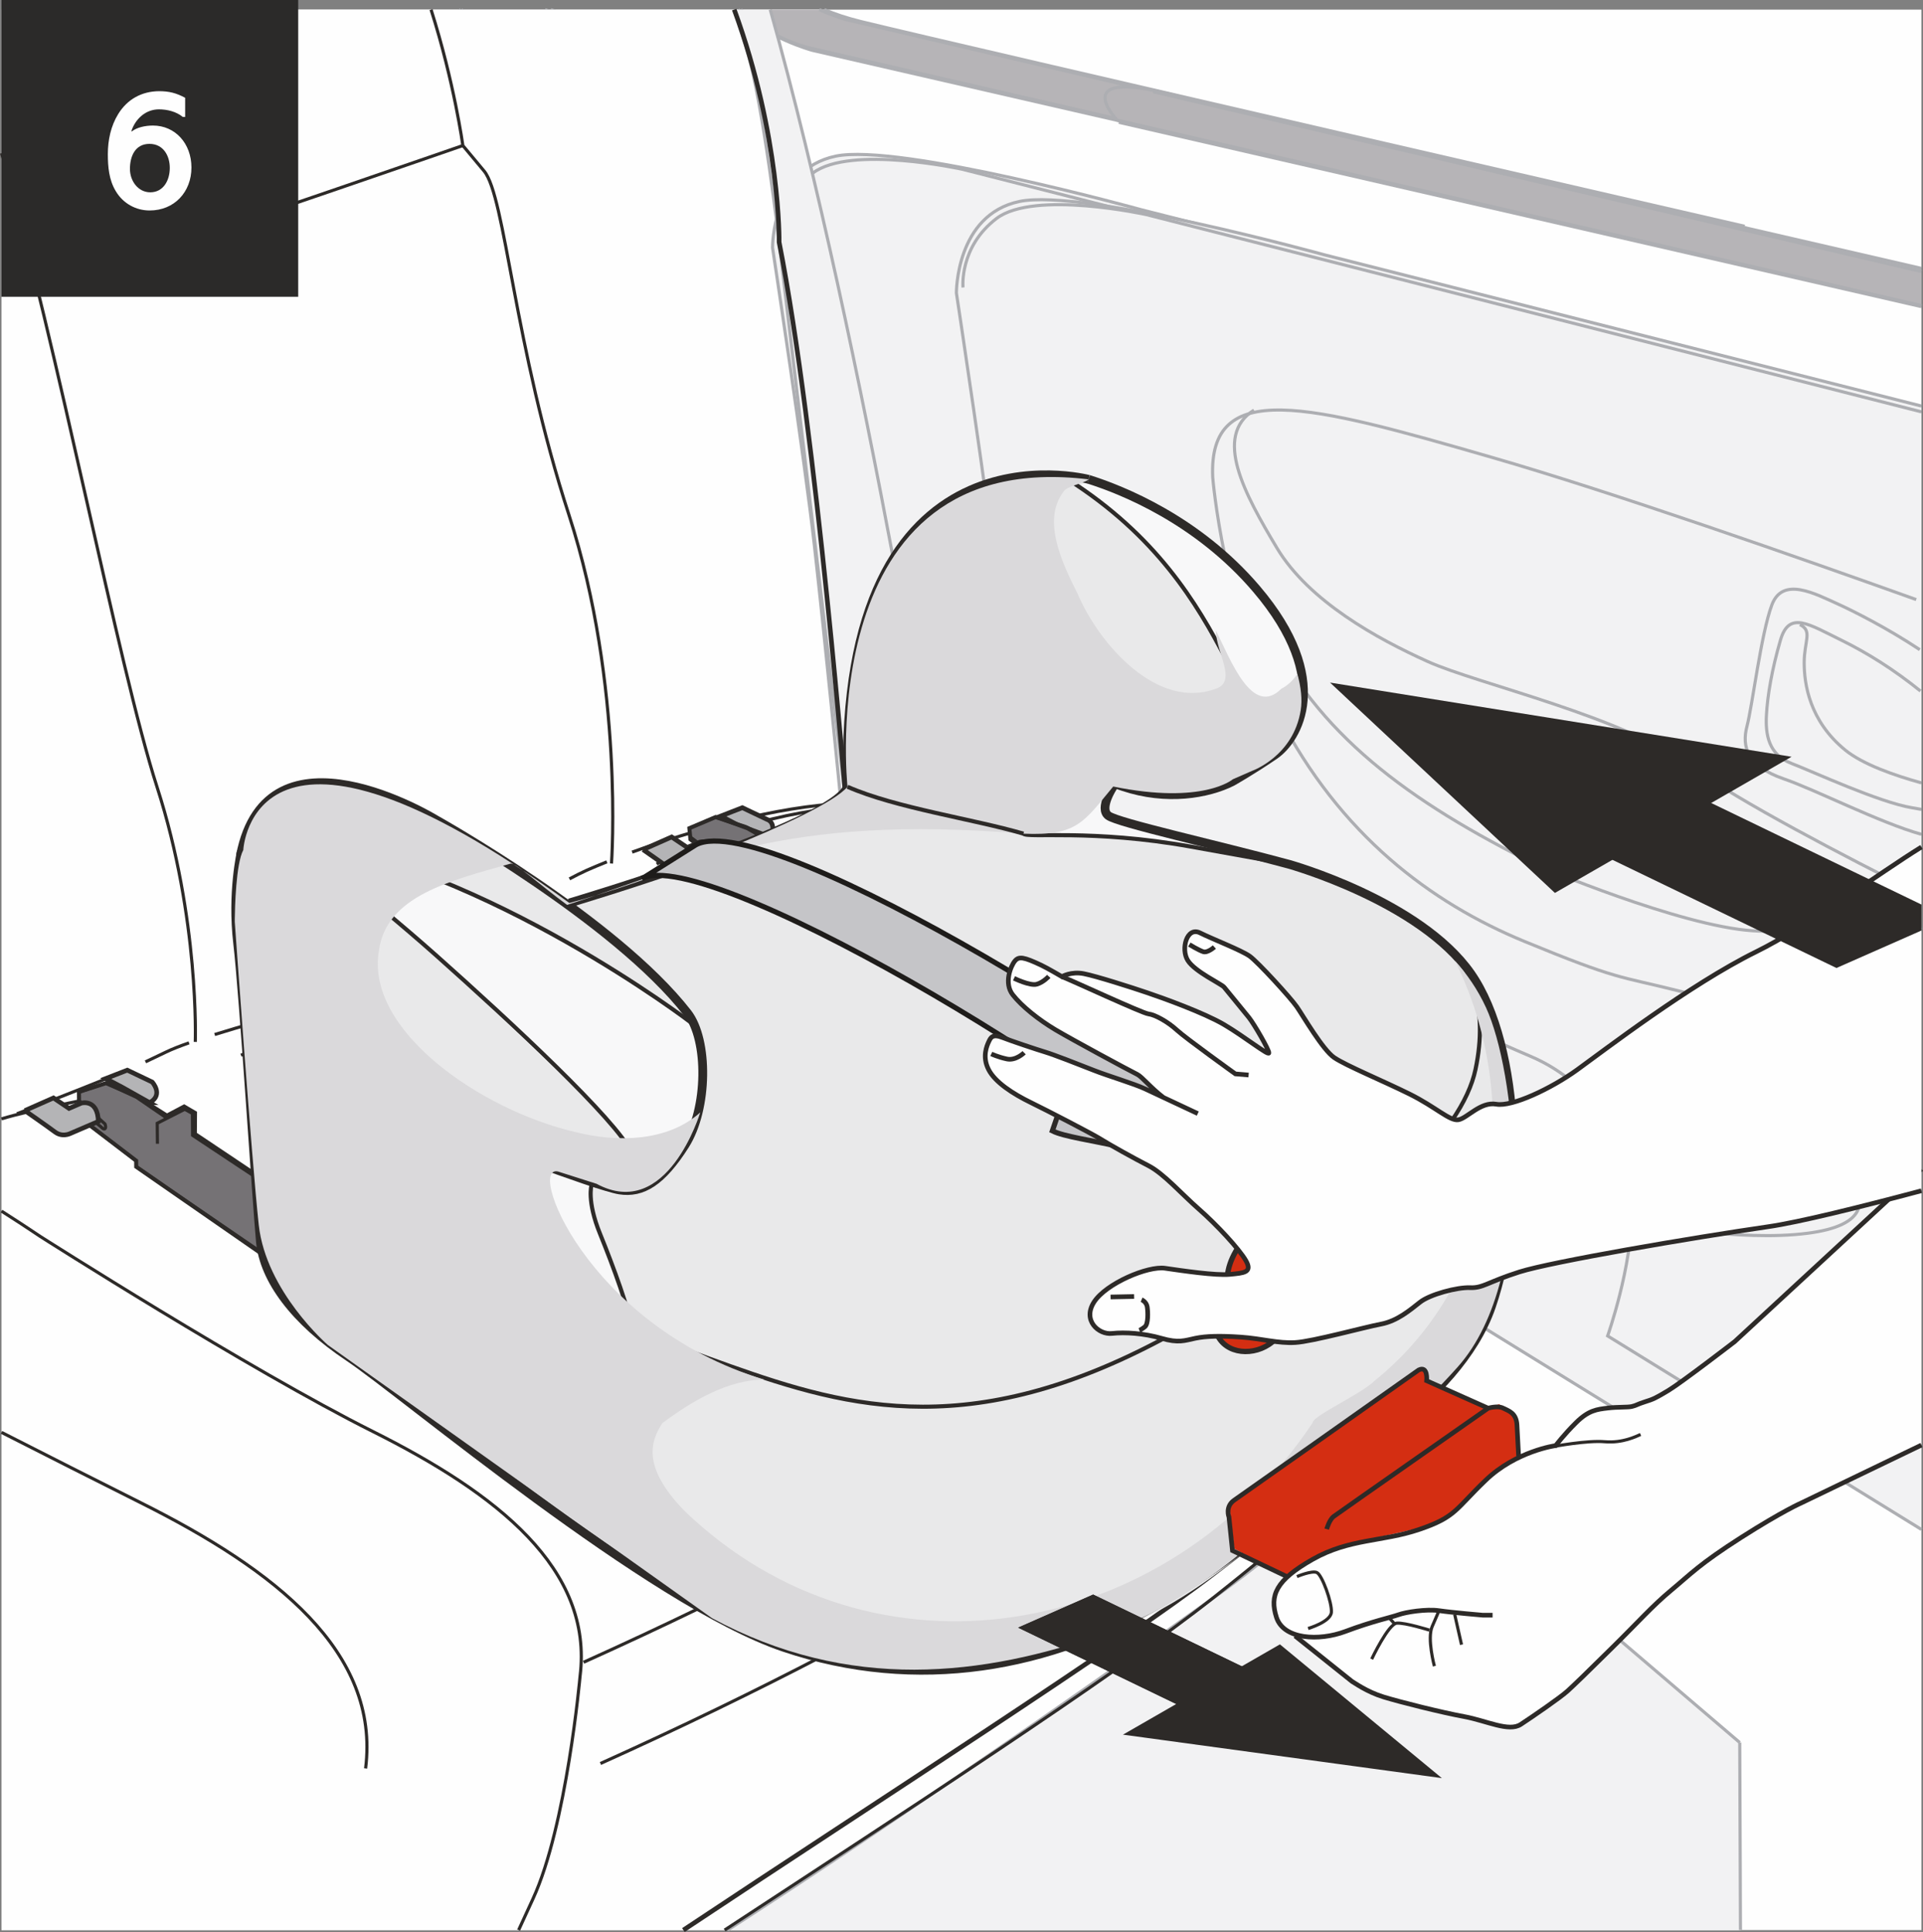 <?xml version="1.0" encoding="UTF-8"?>
<!DOCTYPE svg PUBLIC "-//W3C//DTD SVG 1.1//EN" "http://www.w3.org/Graphics/SVG/1.1/DTD/svg11.dtd">
<!-- Creator: CorelDRAW 2018 (64-Bit) -->
<svg xmlns="http://www.w3.org/2000/svg" xml:space="preserve" width="46.813mm" height="47.019mm" version="1.1" style="shape-rendering:geometricPrecision; text-rendering:geometricPrecision; image-rendering:optimizeQuality; fill-rule:evenodd; clip-rule:evenodd"
viewBox="0 0 2194.24 2203.9"
 xmlns:xlink="http://www.w3.org/1999/xlink">
 <rect x="0" y="0" width="2194.24" height="2203.9" fill="#808080" stroke="none"/>
 <defs>
  <style type="text/css">
   <![CDATA[
    .str7 {stroke:#2D2A28;stroke-width:6.05;stroke-miterlimit:4}
    .str10 {stroke:#2B2A29;stroke-width:15.71;stroke-miterlimit:4}
    .str4 {stroke:#2D2A28;stroke-width:10.02;stroke-miterlimit:4}
    .str2 {stroke:#2D2A28;stroke-width:5.29;stroke-miterlimit:4}
    .str8 {stroke:#2D2A28;stroke-width:4.43;stroke-miterlimit:4}
    .str3 {stroke:#2D2A28;stroke-width:4.57;stroke-miterlimit:4}
    .str5 {stroke:#2D2A28;stroke-width:4.66;stroke-miterlimit:4}
    .str9 {stroke:#2D2A28;stroke-width:5.9;stroke-miterlimit:4}
    .str6 {stroke:#1E1C1A;stroke-width:5.9;stroke-miterlimit:4}
    .str0 {stroke:#ADAEB2;stroke-width:3.57;stroke-miterlimit:4}
    .str1 {stroke:#2D2A28;stroke-width:3.57;stroke-miterlimit:4}
    .fil13 {fill:none}
    .fil2 {fill:none;fill-rule:nonzero}
    .fil12 {fill:#5E5C5E}
    .fil0 {fill:#FEFEFE;fill-rule:nonzero}
    .fil15 {fill:#2B2A29;fill-rule:nonzero}
    .fil8 {fill:#F8F8F9;fill-rule:nonzero}
    .fil3 {fill:#F2F2F3;fill-rule:nonzero}
    .fil7 {fill:#E9E9EA;fill-rule:nonzero}
    .fil9 {fill:#DAD9DB;fill-rule:nonzero}
    .fil10 {fill:#C5C5C8;fill-rule:nonzero}
    .fil1 {fill:#B6B4B7;fill-rule:nonzero}
    .fil4 {fill:#B4B4B6;fill-rule:nonzero}
    .fil6 {fill:#A9A9AB;fill-rule:nonzero}
    .fil5 {fill:#757275;fill-rule:nonzero}
    .fil14 {fill:#2D2A28;fill-rule:nonzero}
    .fil11 {fill:#D42E12;fill-rule:nonzero}
   ]]>
  </style>
 </defs>
 <g id="Слой_x0020_1">
  <polygon class="fil0" points="1.72,2201.71 2192.41,2201.71 2192.41,11 1.72,11 "/>
  <path class="fil1" d="M1666.99 253.58l-0.81 42.17 -1064.94 -245.36c0,0 -41.26,-8.71 -74.91,-39.41l102.09 0c9.05,3.29 18.93,6.3 29.74,8.95 112.69,27.63 1008.83,233.65 1008.83,233.65z"/>
  <path class="fil2 str0" d="M1666.99 253.58l-0.81 42.17 -1064.94 -245.36c0,0 -41.26,-8.71 -74.91,-39.41m102.09 0c9.05,3.29 18.93,6.3 29.74,8.95 112.69,27.63 1008.83,233.65 1008.83,233.65"/>
  <path class="fil2 str0" d="M1666.85 297.09l-1063.72 -244.21c0,0 -47.29,-12.72 -79.73,-41.89"/>
  <path class="fil2 str0" d="M1671.87 258.86l-1029.59 -240.89c0,0 -8.33,-2.24 -20.4,-6.99"/>
  <polygon class="fil0" points="1987.55,292.88 939.77,11.62 938.04,10.98 1.72,10.98 1.72,2201.69 1986.41,2201.69 "/>
  <path class="fil1" d="M1990.79 258.14l-0.81 42.17 -1064.94 -245.35c0,0 -45.31,-9.57 -79.69,-43.97l95.26 0c12.04,5.08 25.75,9.68 41.38,13.51 112.7,27.63 1008.8,233.65 1008.8,233.65z"/>
  <path class="fil2 str0" d="M1990.79 258.14l-0.81 42.17 -1064.94 -245.35c0,0 -45.31,-9.57 -79.69,-43.97m95.26 0c12.04,5.08 25.75,9.68 41.38,13.51 112.7,27.63 1008.8,233.65 1008.8,233.65"/>
  <path class="fil2 str0" d="M1990.64 301.64l-1063.67 -244.21c0,0 -52.23,-14.03 -84.58,-46.45"/>
  <path class="fil2 str0" d="M1995.66 263.41l-1029.59 -240.89c0,0 -13.61,-3.66 -31.24,-11.54"/>
  <path class="fil1" d="M2192.45 348.5l-917.76 -211.46c0,0 -55.71,-58.06 56.95,-30.46 83.86,20.56 601.38,139.86 860.81,199.59l0 42.32z"/>
  <path class="fil2 str0" d="M2192.45 348.5l-917.76 -211.46c0,0 -55.71,-58.06 56.95,-30.46 83.86,20.56 601.38,139.86 860.81,199.59"/>
  <line class="fil2 str0" x1="2192.45" y1="349.79" x2="1276.63" y2= "139.52" />
  <line class="fil2 str0" x1="2192.45" y1="309.74" x2="1315.74" y2= "104.61" />
  <path class="fil3" d="M1983.23 1693.4l-358.62 -221.13c0,0 27.86,-78.15 27.86,-144.77 0,-66.62 -38.77,-141.66 -116.3,-174.38 -77.58,-32.69 -230.17,-108.66 -340.43,-140.14 -110.26,-31.6 -236.26,-98.5 -236.26,-98.5 0,0 -16.84,-173.16 -30.29,-292.66 -10.87,-96.9 -47.69,-339.31 -47.69,-339.31 0,0 -0.78,-89.09 71.91,-104.34 72.7,-15.25 348.93,61.1 348.93,61.1l680.88 172.37 0 1281.77z"/>
  <path class="fil2 str0" d="M1983.23 1693.4l-358.62 -221.13c0,0 27.86,-78.15 27.86,-144.77 0,-66.62 -38.77,-141.66 -116.3,-174.38 -77.58,-32.69 -230.17,-108.66 -340.43,-140.14 -110.26,-31.6 -236.26,-98.5 -236.26,-98.5 0,0 -16.84,-173.16 -30.29,-292.66 -10.87,-96.9 -47.69,-339.31 -47.69,-339.31 0,0 -0.78,-89.09 71.91,-104.34 72.7,-15.25 348.93,61.1 348.93,61.1l680.88 172.37 0 1281.77z"/>
  <path class="fil2 str0" d="M1980.24 967.93c-84.98,-42.63 -208.48,-106.92 -257.68,-143.66 -78.41,-58.5 -245.58,-95.34 -303.03,-121.17 -57.43,-25.91 -135.84,-68.79 -172.38,-129.84 -36.56,-61.11 -73.15,-127.47 -26.13,-157.09"/>
  <path class="fil2 str0" d="M1976.71 632.28c-130.43,-46.69 -345.97,-122.36 -484.07,-162.2 -208.94,-60.39 -323.85,-91.21 -318.64,22.76 0,0 12.21,149.55 75.01,271.36 70.26,136.35 173.64,213.99 280.84,258.1 107.16,44.17 107.16,39.2 174.96,56.14 67.7,16.95 115.78,33.91 136.74,82.97 20.93,49.08 39.39,92.4 60.32,126.76 20.95,34.26 16.02,62.27 -64.06,68.51 -80.05,6.35 -184.17,-15.25 -184.17,-15.25"/>
  <path class="fil2 str0" d="M1984.83 1009.19c-10.1,-3.01 -20.93,-5.84 -32.49,-8.29 -78.36,-16.73 -78.36,14.55 -161.9,9.2 -83.59,-5.26 -245.52,-74.4 -245.52,-74.4 -150.29,-74.38 -251.57,-150.72 -309.91,-271.79"/>
  <path class="fil2 str0" d="M1980.81 689.48c-37.93,-25.27 -77.57,-44.95 -92.5,-51.71 -27.05,-12.15 -64.03,-32.36 -76.35,0.69 -12.34,33.11 -22.18,114.96 -28.34,138.27 -6.12,23.31 0,45.62 41.89,60.02 37.24,12.73 115.29,52.94 162.5,64.77"/>
  <path class="fil2 str0" d="M1981.59 736.63c-30.21,-24.41 -60.58,-43.39 -89.57,-57.62 -38.2,-18.81 -60.33,-34.34 -70.22,-0.5 -9.82,33.83 -14.75,63.13 -15.97,85.49 -1.27,22.44 2.45,45.09 28.33,55.09 25.85,9.96 99.73,44.32 137.92,50.72 4.47,0.73 8.7,1.49 12.7,2.2"/>
  <path class="fil2 str0" d="M1984.87 842.03c-31.88,-8.68 -68.84,-21.53 -89.11,-38.05 -40.71,-33.13 -46.88,-75.12 -46.88,-99.67 0,-24.67 9.9,-36.34 -4.88,-43.46"/>
  <path class="fil3" d="M1985.12 1987.76l-411.65 -351.52 -52.2 52.77c0,0 7.01,31.33 -139,135.41 -146.04,104.19 -258.52,181.59 -393.05,272.42 -50.45,34.1 -107.45,71.47 -158.95,104.85l1155.68 0 -0.82 -213.94z"/>
  <path class="fil2 str0" d="M1985.12 1987.76l-411.65 -351.52 -52.2 52.77c0,0 7.01,31.33 -139,135.41 -146.04,104.19 -258.52,181.59 -393.05,272.42 -50.45,34.1 -107.45,71.47 -158.95,104.85m1155.68 0l-0.82 -213.94"/>
  <path class="fil2 str0" d="M1990.57 420.15l-892.13 -226.97c0,0 -127.97,-28.26 -171.01,4.28 -42.93,32.57 -38.37,78.79 -38.37,78.79"/>
  <path class="fil3" d="M2192.45 1744.71l-358.07 -220.78c0,0 27.88,-78.15 27.88,-144.77 0,-66.62 -38.78,-141.66 -116.31,-174.38 -77.58,-32.69 -230.16,-108.66 -340.43,-140.13 -110.24,-31.6 -236.26,-98.5 -236.26,-98.5 0,0 -16.82,-173.16 -30.29,-292.67 -10.85,-96.89 -47.67,-339.26 -47.67,-339.26 0,0 -0.79,-89.14 71.91,-104.39 72.71,-15.24 348.94,61.1 348.94,61.1l680.32 172.27 0 1281.52z"/>
  <path class="fil2 str0" d="M2192.45 1744.71l-358.07 -220.78c0,0 27.88,-78.15 27.88,-144.77 0,-66.62 -38.78,-141.66 -116.31,-174.38 -77.58,-32.69 -230.16,-108.66 -340.43,-140.13 -110.24,-31.6 -236.26,-98.5 -236.26,-98.5 0,0 -16.82,-173.16 -30.29,-292.67 -10.85,-96.89 -47.67,-339.26 -47.67,-339.26 0,0 -0.79,-89.14 71.91,-104.39 72.71,-15.24 348.94,61.1 348.94,61.1l680.32 172.27"/>
  <path class="fil2 str0" d="M2190.02 1019.6c-84.96,-42.63 -208.48,-106.92 -257.67,-143.66 -78.4,-58.51 -245.57,-95.35 -303.03,-121.23 -57.41,-25.86 -135.84,-68.69 -172.39,-129.8 -36.56,-61.1 -73.15,-127.42 -26.12,-157.07"/>
  <path class="fil2 str0" d="M2186.49 683.96c-130.43,-46.7 -345.97,-122.37 -484.06,-162.2 -208.94,-60.39 -323.85,-91.21 -318.66,22.75 0,0 12.22,149.57 75.01,271.36 70.28,136.32 173.66,213.99 280.85,258.1 107.17,44.17 107.17,39.16 174.95,56.14 67.71,16.95 115.8,33.93 136.75,82.93 20.93,49.11 39.39,92.45 60.32,126.79 20.95,34.28 16.03,62.26 -64.06,68.52 -80.04,6.35 -184.17,-15.25 -184.17,-15.25"/>
  <path class="fil2 str0" d="M2192.45 1060.22c-9.49,-2.77 -19.6,-5.37 -30.32,-7.64 -78.36,-16.73 -78.36,14.55 -161.9,9.19 -83.59,-5.25 -245.52,-74.39 -245.52,-74.39 -150.29,-74.4 -251.57,-150.72 -309.91,-271.76"/>
  <path class="fil2 str0" d="M2190.58 741.12c-37.93,-25.22 -77.57,-44.89 -92.5,-51.66 -27.05,-12.2 -64.03,-32.37 -76.35,0.7 -12.34,33.09 -22.18,114.95 -28.34,138.27 -6.12,23.26 0,45.6 41.88,59.99 35.87,12.29 109.6,50.01 157.17,63.33"/>
  <path class="fil2 str0" d="M2191.38 788.3c-30.23,-24.44 -60.6,-43.39 -89.57,-57.66 -38.2,-18.73 -60.35,-34.31 -70.23,-0.43 -9.82,33.8 -14.75,63.1 -15.99,85.45 -1.27,22.44 2.47,45.09 28.33,55.1 25.85,9.95 99.74,44.31 137.92,50.7 3.69,0.6 7.23,1.24 10.62,1.85"/>
  <path class="fil2 str0" d="M2192.45 893.08c-31.37,-8.67 -67.1,-21.29 -86.91,-37.43 -40.69,-33.15 -46.88,-75.14 -46.88,-99.69 0,-24.65 9.9,-36.34 -4.88,-43.42"/>
  <path class="fil2 str0" d="M2192.45 469.82l-884.23 -224.96c0,0 -127.97,-28.26 -171.01,4.28 -42.93,32.58 -38.36,78.79 -38.36,78.79"/>
  <path class="fil2 str1" d="M1540.15 1671.02c0,0 54.33,-14.82 -154.59,150.72 -117.56,93.1 -359.97,249.47 -558.73,379.95"/>
  <path class="fil2 str1" d="M151.1 1244.27c-55.08,10.4 -115.86,21.87 -149.38,32.05m0 105.23c15.05,9.53 30.31,19.58 44.31,28.97 0,0 238.26,151.85 379.46,222.46 141.21,70.64 251.74,156.53 236.37,279.33 0,0 -15.24,170.35 -53.74,253.82 -5.75,12.47 -11.21,24.35 -16.34,35.57"/>
  <path class="fil2 str1" d="M643.83 1040.11c-106.54,52.1 -277.98,126.26 -368.86,163.6"/>
  <path class="fil2 str1" d="M965.79 920.83c0,0 -109.55,4.07 -216.56,64.77"/>
  <path class="fil2 str1" d="M417.17 2017.33c16.64,-133.16 -103.28,-226.47 -256.5,-303.06 -51.63,-25.83 -107.52,-54.13 -158.95,-80.3"/>
  <path class="fil2 str1" d="M697.74 985.03c0,0 14.54,-203.5 -48.45,-397.37 -63.02,-193.85 -72.68,-363.45 -96.9,-392.54l-24.24 -29.07c0,0 -9.88,-72.02 -36.28,-155.07"/>
  <path class="fil2 str1" d="M528.14 166.04c0,0 -222.92,77.57 -484.59,164.79"/>
  <path class="fil2 str1" d="M1.72 174.79c63.65,216.42 132.89,584.75 177.49,723.02 48.45,150.21 43.62,290.75 43.62,290.75"/>
  <path class="fil2 str1" d="M1634.78 1261.37c0,0 -227.16,300.7 -968.88,634.82"/>
  <path class="fil2 str1" d="M1654.03 1376.88c0,0 -227.17,300.7 -968.89,634.81"/>
  <path class="fil3" d="M1077.24 968.5c0,0 -89.61,-570.74 -198.36,-957.52l-41.44 0c5.1,14.36 10.03,29.5 14.77,45.49 18.92,63.94 36.84,219.78 36.84,219.78l76.73 644.59 111.47 47.67z"/>
  <path class="fil2 str0" d="M1077.24 968.5c0,0 -89.61,-570.74 -198.36,-957.52m-41.44 0c5.1,14.36 10.03,29.5 14.77,45.49 18.92,63.94 36.84,219.78 36.84,219.78l76.73 644.59 111.47 47.67"/>
  <path class="fil4" d="M170.78 1257.84c16.22,-9.01 2.88,-23.53 2.88,-23.53l-28.42 -13.55 -24.59 9.56 18.98 10.02 31.15 17.5z"/>
  <path class="fil2 str2" d="M170.78 1257.84c16.22,-9.01 2.88,-23.53 2.88,-23.53l-28.42 -13.55 -24.59 9.56 18.98 10.02 31.15 17.5z"/>
  <path class="fil2 str2" d="M837.81 10.98c53.17,145.37 51.21,265.28 51.21,265.28 43.01,217.92 76.77,644.59 76.77,644.59 0,0 178.04,82.86 359.15,147.35 181.1,64.47 390.95,115.3 319.22,402.1 -42.98,171.94 -83.42,188.46 -257.1,323.2 -105.06,81.47 -387.83,262.25 -607.28,408.19"/>
  <path class="fil2 str1" d="M721.29 972.06c67.44,-24.52 166.05,-52.73 242.39,-55.49"/>
  <path class="fil2 str1" d="M649.76 1002.56c6.65,-3.56 13.13,-6.78 19.51,-9.71 6.68,-2.99 14.49,-6.22 23.2,-9.74"/>
  <path class="fil2 str1" d="M244.95 1180.13c59.1,-18.3 143.42,-40.38 209.87,-69.13 64.95,-28 116.54,-62.27 160.97,-88.98"/>
  <path class="fil2 str1" d="M215.69 1189.61c-10.37,3.66 -19.23,7.11 -26.19,10.47 -9.19,4.41 -16.71,7.98 -23.53,11.21"/>
  <path class="fil2 str1" d="M19.31 1270.49c54.58,-20.79 92.12,-36.06 112.13,-44.1"/>
  <path class="fil2 str0" d="M1345.99 1676.22l-80.05 -52.86c0,0 3.65,-36.43 1.2,-68.01 -2.48,-31.55 -29.55,-100.37 -29.55,-100.37l106.57 73.06"/>
  <path class="fil2 str0" d="M1211.7 1634.69c0,0 22.04,6.48 28.18,4.78 6.15,-1.65 26.03,-16.12 26.03,-16.12"/>
  <path class="fil2 str0" d="M1211.7 1634.69c0,0 7.41,-44.48 -3.69,-94.22 -11.09,-49.66 -24.62,-74.23 -51.77,-92.54 -27.07,-18.39 -254.3,-176.07 -254.3,-176.07"/>
  <line class="fil2 str0" x1="930.73" y1="1239.78" x2="1276.39" y2= "1482.6" />
  <line class="fil2 str0" x1="982.86" y1="1146" x2="1347.87" y2= "1399.37" />
  <line class="fil2 str0" x1="984.64" y1="1130.76" x2="1346.56" y2= "1376.02" />
  <path class="fil4" d="M879.46 954.89c7.01,-17.03 -3.98,-20.04 -3.98,-20.04l-28.44 -13.51 -24.57 9.56 18.98 9.96 38.01 14.04z"/>
  <path class="fil2 str2" d="M879.46 954.89c7.01,-17.03 -3.98,-20.04 -3.98,-20.04l-28.44 -13.51 -24.57 9.56 18.98 9.96 38.01 14.04z"/>
  <polygon class="fil5" points="1188.47,1127.51 921.1,982.79 917.6,958.01 909.07,953.94 888.82,965.16 851.6,945.79 816.99,932.16 787.19,945.42 788.18,955.64 799.31,963.35 794.27,968.19 795.09,976.79 857.81,1016.64 859.65,1024.66 1189.02,1207.59 "/>
  <path class="fil2 str1" d="M889.51 966.15l-36.92 -20.9 -36.12 -13.18 -29.85 12.68 0.91 9.87 31.75 23.98c0,0 2,3.94 0.49,5.42 -1.5,1.46 -4.51,-1.65 -4.51,-1.65l-20.97 -14.24 0.83 9.03 63.26 40.07 0.64 6.93 330.8 186.14 -1.24 -81.09 -268.57 -146.31 -2.38 -24.88 -9.11 -4.02 -19.4 12.12 -10.5 6.56 2.26 23.22"/>
  <path class="fil2 str3" d="M1149.17 1194.28l-98.1 -56.02 -1.98 -5.34 -190.03 -108.77 -0.67 -6.91 -63.26 -40.08 -0.86 -9.05 4.56 -2.28 -11 -8.29 -1.24 -12.76 29.9 -12.7 34.76 11.46 37.7 19.46 18.7 -12.04 12.91 6.14 1.98 23.94 119.47 65.79c0,0 8.33,-13.11 24.11,-10.32 0,0 1.04,-12.1 13.81,-14.22"/>
  <path class="fil6" d="M415.04 1368.28l-27.28 -16.81c0,0 -12.07,-6.52 -21.66,3.27 -5.44,5.49 -3.74,17.86 -3.64,28.74 0.11,10.81 0.54,65.1 0.54,65.1l100.64 70.48 -48.6 -150.77z"/>
  <path class="fil2 str1" d="M415.04 1368.28l-27.28 -16.81c0,0 -12.07,-6.52 -21.66,3.27 -5.44,5.49 -3.74,17.86 -3.64,28.74 0.11,10.81 0.54,65.1 0.54,65.1l100.64 70.48 -48.6 -150.77z"/>
  <polygon class="fil5" points="474.65,1462.42 220.8,1295.11 219.53,1270.16 211.32,1265.34 190.23,1274.71 154.74,1252.2 121.49,1235.67 90.67,1246.3 90.75,1256.58 101.13,1265.23 95.74,1269.6 95.83,1278.26 154.84,1323.36 155.96,1331.49 468.27,1542.25 "/>
  <path class="fil2 str1" d="M190.79 1275.8l-34.95 -23.99 -34.87 -16.26 -30.82 10.07 0.07 9.86 29.57 26.64c0,0 1.6,4.12 0.01,5.47 -1.64,1.31 -4.33,-2 -4.33,-2l-19.71 -16.05 0.08 9.06 59.53 45.44 0.08 6.93 313.4 214.1 5.84 -80.94 -254.96 -169.03 -0.18 -24.92 -8.75 -4.8 -20.32 10.34 -11.06 5.64 0.23 23.35"/>
  <path class="fil6" d="M388.9 1380.94l-27.25 -16.85c0,0 -12.09,-6.51 -21.7,3.31 -5.39,5.44 -3.74,17.86 -3.67,28.72 0.12,10.83 0.53,65.12 0.53,65.12l100.68 70.48 -48.6 -150.77z"/>
  <path class="fil2 str1" d="M388.9 1380.94l-27.25 -16.85c0,0 -12.09,-6.51 -21.7,3.31 -5.39,5.44 -3.74,17.86 -3.67,28.72 0.12,10.83 0.53,65.12 0.53,65.12l100.68 70.48 -48.6 -150.77z"/>
  <path class="fil2 str3" d="M429.75 1525.55l-92.9 -64.32 -1.49 -5.46 -179.94 -124.81 -0.07 -6.91 -59.55 -45.46 -0.07 -9.08 4.75 -1.85 -10.26 -9.19 -0.11 -12.87 30.85 -10.02 33.64 14.37 35.88 22.69 19.64 -10.39 12.4 7.23 -0.18 24.03 113.4 75.88c0,0 9.41,-12.4 24.88,-8.24 0,0 2.07,-11.97 15,-12.9"/>
  <path class="fil4" d="M28.34 1266.89c0,0 26.49,18.47 34.45,24.44 7.99,6 16.64,2.02 16.64,2.02l32.75 -14.04c-0.54,-26.17 -19.31,-20.95 -19.31,-20.95l-14.09 6.06 -17.77 -11.97 -32.66 14.45z"/>
  <path class="fil2 str2" d="M28.34 1266.89c0,0 26.49,18.47 34.45,24.44 7.99,6 16.64,2.02 16.64,2.02l32.75 -14.04c-0.54,-26.17 -19.31,-20.95 -19.31,-20.95l-14.09 6.06 -17.77 -11.97 -32.66 14.45z"/>
  <path class="fil4" d="M733.75 969.21c0,0 26.49,18.45 34.44,24.44 7.99,5.99 16.64,2 16.64,2l32.76 -14.04c-0.54,-26.16 -19.32,-20.93 -19.32,-20.93l-14.09 6.05 -17.78 -11.97 -32.66 14.45z"/>
  <path class="fil2 str2" d="M733.75 969.21c0,0 26.49,18.45 34.44,24.44 7.99,5.99 16.64,2 16.64,2l32.76 -14.04c-0.54,-26.16 -19.32,-20.93 -19.32,-20.93l-14.09 6.05 -17.78 -11.97 -32.66 14.45z"/>
  <path class="fil7" d="M1400.99 888.94l28.39 -8.22c0,0 47.03,-16.55 55.39,-69.07 8.3,-52.63 -46.91,-143.96 -114.67,-195.2 -67.76,-51.26 -116.45,-61.79 -127.89,-69.6 -293.39,-37.37 -272.06,268.24 -275.18,350.62 -47.18,57.98 -317.37,132.58 -317.37,132.58 -111,-67.3 -150.72,-96.23 -204.99,-120.76 -143.51,-64.92 -166.5,61.78 -166.5,61.78 -9.66,17.96 -9.74,81.62 -9.74,81.62 0,0 19.1,269.81 27.37,345.92 8.23,76.06 78.72,137.03 78.72,137.03l438.34 311.65c156.26,84.53 309.83,66.69 449.59,16.96 139.81,-49.66 246.46,-182.42 246.46,-182.42 0,0 62.49,-30.11 153.92,-132.39 91.42,-102.27 67.85,-323.96 33.3,-398.72 -34.49,-74.71 -99.53,-103.83 -140.96,-127.34 -41.51,-23.58 -87.89,-37.55 -87.89,-37.55l-189.47 -49.32c0,0 -18.57,-10.62 -15.89,-21.2 2.7,-10.57 7.99,-21.2 7.99,-21.2 0,0 100.5,15.61 131.08,-5.17z"/>
  <path class="fil8" d="M720.45 1516.58c0,0 -20.25,-65.6 -31.35,-94.17 -11.03,-28.51 -17.35,-58.67 -14.19,-63.39l3.17 -4.8c0,0 33.45,17.45 53.91,4.81 20.4,-12.61 69.78,-72.85 69.81,-123.6 0.08,-50.73 -10.5,-66.06 -10.5,-66.06 0,0 -170.53,-129.04 -318.32,-176.17 0,0 -75.19,-25.41 -97.36,-30.18 -22.22,-4.73 -37.7,-5.11 -37.7,-5.11 0,0 142.27,113.98 202.4,172.68 60.22,58.68 160.05,149.17 177.43,180.88 17.46,31.7 17.41,58.65 -52.34,36.42 -69.73,-22.21 -131.54,-49.26 -131.54,-49.26 0,0 -19.02,-7.9 -26.98,11.06 -7.89,19.08 -14.31,57.1 -14.31,57.1 0,0 -0.01,45.97 39.6,66.62 39.6,20.61 188.27,83.18 188.27,83.18z"/>
  <path class="fil8" d="M1231.72 555.47c0,0 70.06,44.69 109.62,104.97 39.6,60.31 76.11,112.95 71.23,149.1 -22.11,163.01 -201.96,63.54 -201.96,63.54l-33.6 -0.54c0,0 -32.07,21.16 -10.96,78.59 98.76,-1.45 197.02,13.64 197.02,13.64l-100.5 -37.85 6.42 -27.93 60.52 9.38 76.64 -13.21c0,0 76.11,-41.16 79.32,-79.24 3.26,-38.02 -18.88,-114.14 -68.01,-160.16 -49.09,-46.05 -98.82,-91.97 -178.09,-107.88l-7.64 7.59z"/>
  <path class="fil2 str4" d="M1242.23 546.84c37.54,11.79 124.15,45.97 191.47,125.04 88.46,103.78 46.88,171.59 20.59,189.53 -26.29,17.94 -48.45,30.38 -48.45,30.38 -27.66,13.87 -74.74,22.16 -124.54,5.44 -49.74,-16.64 -80.17,-36.02 -96.82,-27.68 -16.6,8.25 -16.6,16.55 -16.6,16.55"/>
  <path class="fil2 str4" d="M275.44 971.07c0,0 -11.09,47.03 -4.23,105.13 6.83,58.17 21.86,297.49 25.96,340.4 4.13,42.89 38.69,89.95 100.9,131.48 62.24,41.6 344.24,279.8 496.4,331.12 152.16,51.31 304.37,23.8 434.47,-53.59 130.14,-77.35 181.36,-146.5 181.36,-146.5 0,0 152.67,-75.57 191.52,-188.98 38.84,-113.38 34.43,-296.4 -23.58,-379.51 -58.07,-83.03 -207.44,-124.69 -207.44,-124.69 -81.62,-22.16 -195.05,-47.18 -206.12,-55.46 -11.04,-8.32 5.56,-33.2 5.56,-33.2"/>
  <path class="fil2 str4" d="M525.57 1293.68c0,0 154.94,59.61 181.19,63.77 26.29,4.15 48.43,-9.67 74.78,-51.13 26.3,-41.47 26.93,-119.88 2.88,-150.8 -82.93,-106.62 -287.24,-220.57 -287.24,-220.57 0,0 -192.2,-118.08 -222.84,41.11"/>
  <path class="fil2 str5" d="M1218.36 546.77c101.28,64.41 147.43,141.32 180.67,205.29 34.51,66.42 -8.37,120.36 -8.37,120.36 -16.07,19.11 -43.87,37.67 -92.95,29.66"/>
  <path class="fil2 str5" d="M788.55 1166.59c0,0 -229.58,-175.87 -454.03,-210.78"/>
  <path class="fil2 str5" d="M710.91 1356.06c0,0 27.68,-4.06 9.74,-41.49 -17.96,-37.35 -136.88,-148.14 -222.53,-224.32 -85.79,-76.2 -153.48,-124.62 -153.48,-124.62l-12.45 -11.11"/>
  <path class="fil2 str5" d="M538.02 1299.21c0,0 -24.88,-18.02 -31.85,8.28 -6.88,26.26 -12.47,51.18 -13.86,69.17 -1.44,17.96 12.4,41.54 53.88,60.9 41.54,19.41 149.4,72.09 286.33,120.59 136.91,48.56 280.74,88.78 510.53,-39.64 229.75,-128.5 325.29,-226.65 340.57,-298.58 15.29,-71.96 -6.81,-119.01 -33.05,-139.73"/>
  <path class="fil2 str5" d="M674.96 1351.9c0,0 -5.59,17.96 9.64,55.36 15.16,37.33 34.51,89.9 35.87,107.94"/>
  <path class="fil2 str5" d="M1181.17 868.85c0,0 -17.24,7.97 -21.28,34.46 -3.98,26.51 3.95,42.38 7.94,47.69 3.97,5.31 78.64,-5.42 190.8,14.75l112.15 20.19"/>
  <path class="fil2 str4" d="M1242.23 546.84c0,0 -286.18,-75.85 -275.18,350.65 -14.12,42.74 -317.42,132.56 -317.42,132.56"/>
  <path class="fil9" d="M967.04 897.49c0,0 -41.74,-389.28 275.18,-350.64 0.73,0.22 -0.91,-0.31 0,0 -5.51,4.86 -25.47,7.48 -28.99,14.47 -24.94,33.22 -0.08,83.06 16.49,116.23 24.87,58.14 91.2,132.89 157.63,108.09 24.94,-8.33 0.05,-41.52 0.05,-66.46 16.64,33.2 41.44,99.69 74.67,66.5 6.65,-3.3 13.3,-9.32 18.29,-16.88 4.19,15.2 5.77,29.3 3.82,41.34 -8.35,52.6 -55.43,69.18 -55.43,69.18l-22.09 9.66c0,0 -33.83,29.25 -136.42,8.25 -33.45,39.92 -40.4,56.52 -102.46,53.76 -278.42,-22.67 -374.15,34.84 -520.75,81.25 -32.19,-23.69 -59.16,-48.63 -64.6,-47.03 -70.09,19.78 -141.15,37.16 -149.94,98.4 -16.68,91.29 116.03,182.7 223.92,207.73 48.3,12.12 105.4,11.05 142.59,-22.34 0,0 -37.48,125.01 -118.36,81.38l-41.92 -13.36c-40.68,-15.43 29.07,174.72 233.32,236.76 -41.52,-0.05 -83.04,24.84 -116.28,49.67 -12.68,19.64 -24.55,48.47 24.82,99.66 215.66,207.69 550.88,148.9 717.14,-99.97 0,-8.32 54.98,-32.18 71.64,-48.78 143.16,-115.73 168.91,-320.99 90.93,-478.19 13.34,14.75 25.58,32.07 35.29,53.12 16.73,36.21 31.09,109.61 31.06,187.29 -0.03,82.7 -16.36,170.25 -63.49,222.97 -91.41,102.31 -154.81,120.87 -154.81,120.87 0,0 -106.64,132.71 -246.41,182.4 -139.81,49.66 -293.37,67.58 -449.6,-17l-438.36 -311.65c0,0 -70.49,-60.95 -78.74,-137.06 -8.09,-74.64 -26.63,-335.59 -27.34,-345.53l0 -3.1c0.15,-12.43 1.27,-63.14 9.72,-78.85 0,0 9.62,-203.64 372.03,60.42 74.51,-18.88 288.87,-98.35 317.4,-132.58z"/>
  <path class="fil2 str5" d="M1167.81 951.01c-56.97,-16.7 -145.43,-29.23 -200.76,-53.51"/>
  <path class="fil10" d="M1409.08 1382c0,0 0.81,38.17 39.11,32.5l-39.11 -32.5z"/>
  <path class="fil2 str6" d="M1409.08 1382c0,0 0.81,38.17 39.11,32.5l-39.11 -32.5z"/>
  <path class="fil11" d="M1455.47 1527.44c8.17,-8.35 12.65,-24.65 19.81,-37.37 10.22,-18.16 21.78,-32.25 21.78,-32.25l-2.88 -11.34c0,0 -14.72,8.55 -28.06,20.59 -19.69,17.75 -28.14,45.34 -39.85,39.97 -14.7,-6.81 10.76,-44.35 70.94,-82.56 61.69,-35.6 106.74,-40.69 105.99,-24.56 -0.66,12.78 -29.02,7.52 -53.92,16.75 -16.87,6.23 -31.22,15.33 -31.22,15.33l8.75 7.86c0,0 17.75,-3.72 38.63,-4.38 14.6,-0.45 31.12,3.14 42.33,-0.23 25.52,-7.62 41.41,-37.12 28.62,-58.2 -18.64,-30.79 -54.01,-15.74 -54.01,-15.74 0,0 -32.54,-35.35 -113.56,11.94l0 -0.05c-0.65,0.39 -1.31,0.82 -1.97,1.26 -0.66,0.36 -1.31,0.71 -1.97,1.17l0 0.03c-79.47,49.83 -63.22,95.08 -63.22,95.08 0,0 -29.7,24.34 -11.01,55.15 12.73,21.05 46.22,20.65 64.82,1.57z"/>
  <path class="fil2 str7" d="M1455.47 1527.44c8.17,-8.35 12.65,-24.65 19.81,-37.37 10.22,-18.16 21.78,-32.25 21.78,-32.25l-2.88 -11.34c0,0 -14.72,8.55 -28.06,20.59 -19.69,17.75 -28.14,45.34 -39.85,39.97 -14.7,-6.81 10.76,-44.35 70.94,-82.56 61.69,-35.6 106.74,-40.69 105.99,-24.56 -0.66,12.78 -29.02,7.52 -53.92,16.75 -16.87,6.23 -31.22,15.33 -31.22,15.33l8.75 7.86c0,0 17.75,-3.72 38.63,-4.38 14.6,-0.45 31.12,3.14 42.33,-0.23 25.52,-7.62 41.41,-37.12 28.62,-58.2 -18.64,-30.79 -54.01,-15.74 -54.01,-15.74 0,0 -32.54,-35.35 -113.56,11.94l0 -0.05c-0.65,0.39 -1.31,0.82 -1.97,1.26 -0.66,0.36 -1.31,0.71 -1.97,1.17l0 0.03c-79.47,49.83 -63.22,95.08 -63.22,95.08 0,0 -29.7,24.34 -11.01,55.15 12.73,21.05 46.22,20.65 64.82,1.57z"/>
  <path class="fil12" d="M1385.85 1293.37c0,0 -30.28,35.2 -38.23,46.37 -7.97,11.13 -8.83,13.1 2.78,22.78 13.25,11.11 34.62,24.32 41.51,28.52 10,6.04 13.13,-1.37 21.82,-11.11 20.94,-23.48 17.63,-19.94 33.02,-40.98 11.1,-15.16 18.09,-19.18 -0.97,-32.41 -15.38,-10.7 -29.78,-18.47 -36.59,-23.11 -5.62,-3.79 -10.02,-5.87 -23.33,9.94zm8.35 6.48c7.84,-8.33 8.78,-8.82 17.99,-3.31 1.67,1.03 3.51,2.12 5.44,3.24l-49.23 59.59c-3.57,-2.93 -6.2,-5.14 -8.5,-6.86 -5.91,-4.4 -6.59,-4.95 0.69,-13.44 8.69,-10.17 33.6,-39.22 33.6,-39.22zm36.49 8.05c2.55,1.62 5.14,3.42 7.8,5.37 7.49,5.41 9.29,7.52 -1.6,19.83 -8.04,9.09 -18.8,24.26 -32.11,39.92 -5.38,6.27 -7.03,7.26 -11.74,3.85 -3.93,-2.48 -7.41,-4.81 -10.5,-6.96l48.15 -62.01z"/>
  <path class="fil13 str8" d="M1385.85 1293.37c0,0 -30.28,35.2 -38.23,46.37 -7.97,11.13 -8.83,13.1 2.78,22.78 13.25,11.11 34.62,24.32 41.51,28.52 10,6.04 13.13,-1.37 21.82,-11.11 20.94,-23.48 17.63,-19.94 33.02,-40.98 11.1,-15.16 18.09,-19.18 -0.97,-32.41 -15.38,-10.7 -29.78,-18.47 -36.59,-23.11 -5.62,-3.79 -10.02,-5.87 -23.33,9.94zm8.35 6.48c7.84,-8.33 8.78,-8.82 17.99,-3.31 1.67,1.03 3.51,2.12 5.44,3.24l-49.23 59.59c-3.57,-2.93 -6.2,-5.14 -8.5,-6.86 -5.91,-4.4 -6.59,-4.95 0.69,-13.44 8.69,-10.17 33.6,-39.22 33.6,-39.22zm36.49 8.05c2.55,1.62 5.14,3.42 7.8,5.37 7.49,5.41 9.29,7.52 -1.6,19.83 -8.04,9.09 -18.8,24.26 -32.11,39.92 -5.38,6.27 -7.03,7.26 -11.74,3.85 -3.93,-2.48 -7.41,-4.81 -10.5,-6.96l48.15 -62.01z"/>
  <path class="fil10" d="M1200.8 1290.01c26.41,13.29 129.16,16.64 161.48,58.04l14.21 -63.43c-32.16,1.97 -120.25,-33.35 -154.82,-55.39l-20.87 60.78z"/>
  <path class="fil2 str9" d="M1200.8 1290.01c26.41,13.29 129.16,16.64 161.48,58.04l14.21 -63.43c-32.16,1.97 -120.25,-33.35 -154.82,-55.39l-20.87 60.78z"/>
  <path class="fil10" d="M735.02 1000.81c88.83,-31 580.16,269.13 634.19,357.45 3.6,5.85 11.01,7.56 16,11.02 23.78,2.58 65.47,44.27 65.47,44.27l65.23 -41.03c-4.35,-21.76 -64.17,-60.29 -84.4,-60.78 -5.24,-3.82 -13.25,-5.72 -16.55,-12.04 -33.5,-64.32 -537.85,-380.45 -620.84,-336.05l-59.1 37.17z"/>
  <path class="fil2 str6" d="M735.02 1000.81c88.83,-31 580.16,269.13 634.19,357.45 3.6,5.85 11.01,7.56 16,11.02 23.78,2.58 65.47,44.27 65.47,44.27l65.23 -41.03c-4.35,-21.76 -64.17,-60.29 -84.4,-60.78 -5.24,-3.82 -13.25,-5.72 -16.55,-12.04 -33.5,-64.32 -537.85,-380.45 -620.84,-336.05l-59.1 37.17z"/>
  <polygon class="fil12" points="1379.33,1374.45 1433.47,1303.85 1420.37,1295.76 1365.26,1363.9 "/>
  <line class="fil13 str8" x1="1381.86" y1="1371.17" x2="1432.21" y2= "1305.66" />
  <line class="fil13 str8" x1="1419.03" y1="1298.31" x2="1366.61" y2= "1361.41" />
  <line class="fil13 str1" x1="1563.53" y1="1629.45" x2="1628.35" y2= "1659.47" />
  <polygon class="fil11" points="1628.65,1573.94 1698.85,1605.29 1710.7,1601.82 1730.07,1615.71 1734.66,1656.17 1665.99,1736.53 1495.63,1819.38 1475.55,1816.37 1472.59,1808.86 1472.3,1801.66 1408.39,1766.61 1402.6,1717.6 1622.72,1561.52 "/>
  <path class="fil0" d="M2184.18 1339.07c0,0 -164.98,158.38 -216.12,198.51 -51.16,40.13 -75.27,55.01 -98.62,64.14 -23.31,9.19 -46.33,2.51 -60.54,12.32 -14.22,9.87 -30.2,28.79 -30.2,28.79l-10.83 9.67c0,0 -35.19,-0.39 -64.27,28.36 -29.07,28.72 -47.24,48.98 -60.47,55.33 -13.28,6.42 -66.11,14.88 -109.65,27.4 -43.49,12.51 -82.88,42.71 -78.66,76.69 1.99,15.79 29.73,26.77 29.73,26.77l68.91 58.67 105.91 30.65 58.55 13.89c0,0 19.15,-2.18 24.54,-7.01 5.42,-4.78 64.34,-47.58 71.78,-57.06 7.41,-9.46 83.78,-86.05 115.32,-111.55 31.55,-25.47 109.51,-71.58 160.35,-96.95 19.92,-9.93 60.52,-29.84 102.54,-50.4l0 -294.09 -8.27 -14.14z"/>
  <path class="fil2 str2" d="M1703.12 1842.5l-11.13 0c0,0 -35.07,-2.96 -49.69,-5.13 -14.67,-2.17 -38.38,1.62 -46.6,4.63 -8.24,2.98 -30.05,7.52 -60.52,19.02 -30.47,11.42 -70.56,9.07 -78.66,-16.01 -8.07,-25.02 -0.73,-42.43 41.37,-66.26 42.08,-23.81 79.67,-19.84 121.64,-34.1 41.95,-14.24 40.94,-22.82 75.75,-56.14 34.83,-33.43 79.83,-39.47 79.83,-39.47 0,0 9.36,-12.48 23.48,-26.39 14.1,-13.94 23.76,-14.97 35.78,-16.41 12.04,-1.47 22.44,-0.61 27.7,-1.82 5.34,-1.22 5.84,-2.5 15.11,-5.4 9.33,-2.94 11.58,-3.89 26.69,-12.98 15.1,-9.11 75.49,-55.61 75.49,-55.61l213.08 -196.81"/>
  <path class="fil2 str2" d="M1477.7 1866.16l64.97 51.87c2.76,1.44 16.69,11.82 36.13,17.79 19.48,5.93 66.17,17.64 92.02,22.37 25.8,4.81 50.9,17.86 64.49,8.86 13.62,-8.96 44.63,-30.2 53.39,-38.1 8.73,-8.02 19.58,-18.44 50.73,-49.24 31.24,-30.74 45.69,-47.54 67.88,-65.98 22.2,-18.47 31.76,-29.45 79.43,-59.87 47.72,-30.42 69.15,-39.64 69.15,-39.64l136.55 -65.77"/>
  <path class="fil2 str1" d="M1492.59 1857.68c0,0 25.62,-7.47 26.57,-18.39 0.94,-10.93 -10.72,-43.16 -16.68,-45.5 -5.95,-2.43 -22.59,4.68 -22.59,4.68"/>
  <path class="fil2 str1" d="M1565.14 1892.63c0,0 19.18,-40.51 28.79,-41.07 9.59,-0.66 37.14,7.99 37.14,7.99"/>
  <path class="fil2 str1" d="M1636.72 1900.64c0,0 -8.54,-31.48 -2.52,-45.26 6.06,-13.8 7.04,-16.35 7.04,-16.35"/>
  <line class="fil2 str1" x1="1667.67" y1="1876.14" x2="1659.88" y2= "1841.59" />
  <line class="fil2 str1" x1="1591.53" y1="1852.54" x2="1585.02" y2= "1845.51" />
  <path class="fil2 str1" d="M1772.49 1650.11c0,0 38.35,-7.26 58.74,-5.47 20.46,1.74 36.02,-6.27 40.76,-8.28"/>
  <path class="fil2 str2" d="M1513.83 1744.31c0,0 2.96,-10.68 8,-14.45 5.04,-3.79 176.24,-123.46 176.24,-123.46 0,0 10.6,-3.29 16.92,-0.15 6.32,3.22 15.21,5.32 15.96,19.33 0.77,14.04 1.88,35.89 1.88,35.89"/>
  <path class="fil2 str2" d="M1468.44 1798.46l-62.14 -29.61 -4 -38.31c0,0 -4.71,-11.79 6,-19.26 9.16,-6.35 165.4,-116.56 210.49,-148.52 10.88,-5.29 9.08,12.29 9.08,12.29l70.19 31.33"/>
  <polygon class="fil14" points="1460.46,1875.78 1645.24,2028.37 1281.36,1978.78 "/>
  <polygon class="fil14" points="1161.74,1856.69 1382.47,1963.31 1468.12,1925.56 1247.33,1818.96 "/>
  <polygon class="fil14" points="1161.74,1856.69 1382.46,1963.31 1468.13,1925.54 1247.35,1818.97 "/>
  <path class="fil0" d="M2192.45 1358.32c-70.36,18.75 -139.77,35.96 -174.84,41.02 -87,12.59 -247.06,39.97 -283.82,51.59 -36.71,11.68 -41.49,18.54 -56.25,17.96 -14.75,-0.63 -46.02,7.66 -57.28,16.64 -11.36,8.9 -25.88,21.42 -44.59,24.95 -18.64,3.49 -78.13,19.89 -97.69,21 -19.51,1.19 -38.25,-4.51 -61.99,-6.17 -23.75,-1.64 -39.8,-1.22 -52.05,1.32 -12.27,2.55 -18.95,5.77 -38.79,0 -19.85,-5.72 -41.32,-7.16 -56.37,-5.51 -15.01,1.69 -34.13,-14.83 -20.31,-36.01 13.89,-21.15 61.31,-41.24 80.94,-38.37 19.61,2.83 57.71,8.5 73.93,6.97 16.11,-1.54 25.91,-2.09 18.37,-15.51 -7.57,-13.4 -33.93,-41.6 -53.58,-58.77 -19.63,-17.15 -40.25,-40.68 -57.46,-49.54 -17.25,-8.83 -44.53,-24.05 -54.62,-30.39 -10.12,-6.32 -60.09,-32.16 -80.05,-41.9 -19.96,-9.75 -40.65,-23 -48.01,-37.6 -7.46,-14.57 -1.98,-27.04 0.33,-31.9 2.25,-4.88 4.5,-8.9 15.89,-4.42 10.34,4.07 39.44,13.76 48.83,16.57 9.36,2.81 38.76,14.27 55.16,20.77 16.31,6.45 45.51,15.06 58.52,21.15 12.98,6.07 60.01,28.13 60.01,28.13 0,0 -38.97,-18.21 -39.15,-18.36 -13.97,-10.53 -24.44,-23.55 -29.76,-26.26 -11.86,-5.94 -74.02,-39.5 -93.28,-50.87 -19.17,-11.39 -38.48,-26.74 -48.88,-39.98 -10.42,-13.18 -2.41,-32.77 2.28,-38.48 4.63,-5.77 10.42,-4.61 30.21,4.7 6.5,3.02 23.57,13.03 23.57,13.03 0,0 10.43,-6.22 24.92,-3.36 14.48,2.84 54.07,15.49 72.16,21.64 18.11,6.09 65.13,23 88.1,36.55 22.92,13.52 50.58,35.62 50.95,32.24 0.38,-3.36 -16.71,-32.76 -22.67,-40.31 -5.94,-7.56 -25.43,-30.92 -28.38,-34.72 -3.03,-3.75 -33.32,-17.56 -41.47,-30.51 -8.17,-12.95 -1.14,-38.92 13.96,-31.45 15.08,7.48 47.28,19.83 56.77,26.64 9.41,6.83 46.3,47.07 53.64,57.62 7.34,10.57 29.56,49.13 42.78,58.09 13.25,8.99 55.64,26.52 85.8,41.44 30.19,14.98 45.98,31.1 55.83,29.41 9.98,-1.67 25.28,-20.97 43.21,-17.76 17.83,3.27 62.54,-17.69 92.41,-39.31 29.95,-21.59 128.35,-97.21 204,-134.5 59.39,-29.28 139.04,-88.81 188.73,-119.52l0 392.03z"/>
  <path class="fil2 str2" d="M2192.45 1358.32c-70.36,18.75 -139.77,35.96 -174.84,41.02 -87,12.59 -247.06,39.97 -283.82,51.59 -36.71,11.68 -41.49,18.54 -56.25,17.96 -14.75,-0.63 -46.02,7.66 -57.28,16.64 -11.36,8.9 -25.88,21.42 -44.59,24.95 -18.64,3.49 -78.13,19.89 -97.69,21 -19.51,1.19 -38.25,-4.51 -61.99,-6.17 -23.75,-1.64 -39.8,-1.22 -52.05,1.32 -12.27,2.55 -18.95,5.77 -38.79,0 -19.85,-5.72 -41.32,-7.16 -56.37,-5.51 -15.01,1.69 -34.13,-14.83 -20.31,-36.01 13.89,-21.15 61.31,-41.24 80.94,-38.37 19.61,2.83 57.71,8.5 73.93,6.97 16.11,-1.54 25.91,-2.09 18.37,-15.51 -7.57,-13.4 -33.93,-41.6 -53.58,-58.77 -19.63,-17.15 -40.25,-40.68 -57.46,-49.54 -17.25,-8.83 -44.53,-24.05 -54.62,-30.39 -10.12,-6.32 -60.09,-32.16 -80.05,-41.9 -19.96,-9.75 -40.65,-23 -48.01,-37.6 -7.46,-14.57 -1.98,-27.04 0.33,-31.9 2.25,-4.88 4.5,-8.9 15.89,-4.42 10.34,4.07 39.44,13.76 48.83,16.57 9.36,2.81 38.76,14.27 55.16,20.77 16.31,6.45 45.51,15.06 58.52,21.15 12.98,6.07 60.01,28.13 60.01,28.13 0,0 -38.97,-18.21 -39.15,-18.36 -13.97,-10.53 -24.44,-23.55 -29.76,-26.26 -11.86,-5.94 -74.02,-39.5 -93.28,-50.87 -19.17,-11.39 -38.48,-26.74 -48.88,-39.98 -10.42,-13.18 -2.41,-32.77 2.28,-38.48 4.63,-5.77 10.42,-4.61 30.21,4.7 6.5,3.02 23.57,13.03 23.57,13.03 0,0 10.43,-6.22 24.92,-3.36 14.48,2.84 54.07,15.49 72.16,21.64 18.11,6.09 65.13,23 88.1,36.55 22.92,13.52 50.58,35.62 50.95,32.24 0.38,-3.36 -16.71,-32.76 -22.67,-40.31 -5.94,-7.56 -25.43,-30.92 -28.38,-34.72 -3.03,-3.75 -33.32,-17.56 -41.47,-30.51 -8.17,-12.95 -1.14,-38.92 13.96,-31.45 15.08,7.48 47.28,19.83 56.77,26.64 9.41,6.83 46.3,47.07 53.64,57.62 7.34,10.57 29.56,49.13 42.78,58.09 13.25,8.99 55.64,26.52 85.8,41.44 30.19,14.98 45.98,31.1 55.83,29.41 9.98,-1.67 25.28,-20.97 43.21,-17.76 17.83,3.27 62.54,-17.69 92.41,-39.31 29.95,-21.59 128.35,-97.21 204,-134.5 59.39,-29.28 139.04,-88.81 188.73,-119.52"/>
  <path class="fil2 str2" d="M1424.72 1226.3l-15.08 -1.27c0,0 -56.2,-40.28 -66.66,-49.87 -10.42,-9.63 -25.25,-17.73 -32.52,-18.54 -7.26,-0.88 -86.89,-37.92 -98.76,-42.53"/>
  <path class="fil2 str2" d="M1385.68 1080.31c0,0 -7.67,6.97 -12.74,5.34 -5.04,-1.6 -15.84,-8.18 -15.84,-8.18"/>
  <path class="fil2 str2" d="M1196.7 1113.79c0,0 -6.02,6.7 -13.64,8.92 -7.64,2.25 -26.02,-6.73 -26.02,-6.73"/>
  <path class="fil2 str2" d="M1168.59 1200.87c0,0 -9.49,9.41 -19.76,7.14 -10.24,-2.22 -17.71,-5.76 -17.71,-5.76"/>
  <line class="fil2 str2" x1="1267.21" y1="1479.52" x2="1294.09" y2= "1478.97" />
  <path class="fil2 str2" d="M1302.59 1482.62c0,0 5.5,2.23 6.44,8.14 0.9,5.87 1.36,19.59 -2.7,22.8 -4.08,3.21 -6.23,3.99 -6.23,3.99"/>
  <polygon class="fil14" points="1774.24,1018.59 1517.65,778.65 2044.25,863.26 "/>
  <polygon class="fil14" points="1762.63,943.56 2095.49,1104.23 2192.43,1061.5 2192.43,1031.84 1891.79,886.64 "/>
  <polygon class="fil15" points="9.57,330.69 332.41,330.69 332.41,7.86 9.57,7.86 "/>
  <polygon class="fil2 str10" points="9.57,330.69 332.41,330.69 332.41,7.86 9.57,7.86 "/>
  <path class="fil0" d="M211.27 133.4l0 -21.86c-10.2,-5.45 -18.33,-7.53 -29.82,-7.53 -19.77,0.16 -36.18,9.24 -46.54,26.02 -8.5,13.73 -11.86,29.92 -11.86,45.79 0,14.48 1.28,29.39 9.03,42.21 8.5,14.32 23.19,22.07 38.64,22.07 28.1,0 47.72,-20.95 47.72,-49 0,-27.36 -18.49,-47.88 -43.92,-47.88 -9.08,0 -18.49,2.25 -23.94,6.58l-0.75 0c4.49,-14.16 16.41,-25.06 31.47,-25.06 9.24,0 19.77,2.46 27.3,8.66l2.67 0zm-40.72 30.72c15.82,0 23.19,13.57 23.19,27.36 0,14.69 -7.59,27.89 -22.28,27.89 -13.94,0 -23.19,-13.04 -23.19,-26.61 0,-14.69 6.04,-28.64 22.28,-28.64z"/>
 </g>
</svg>
